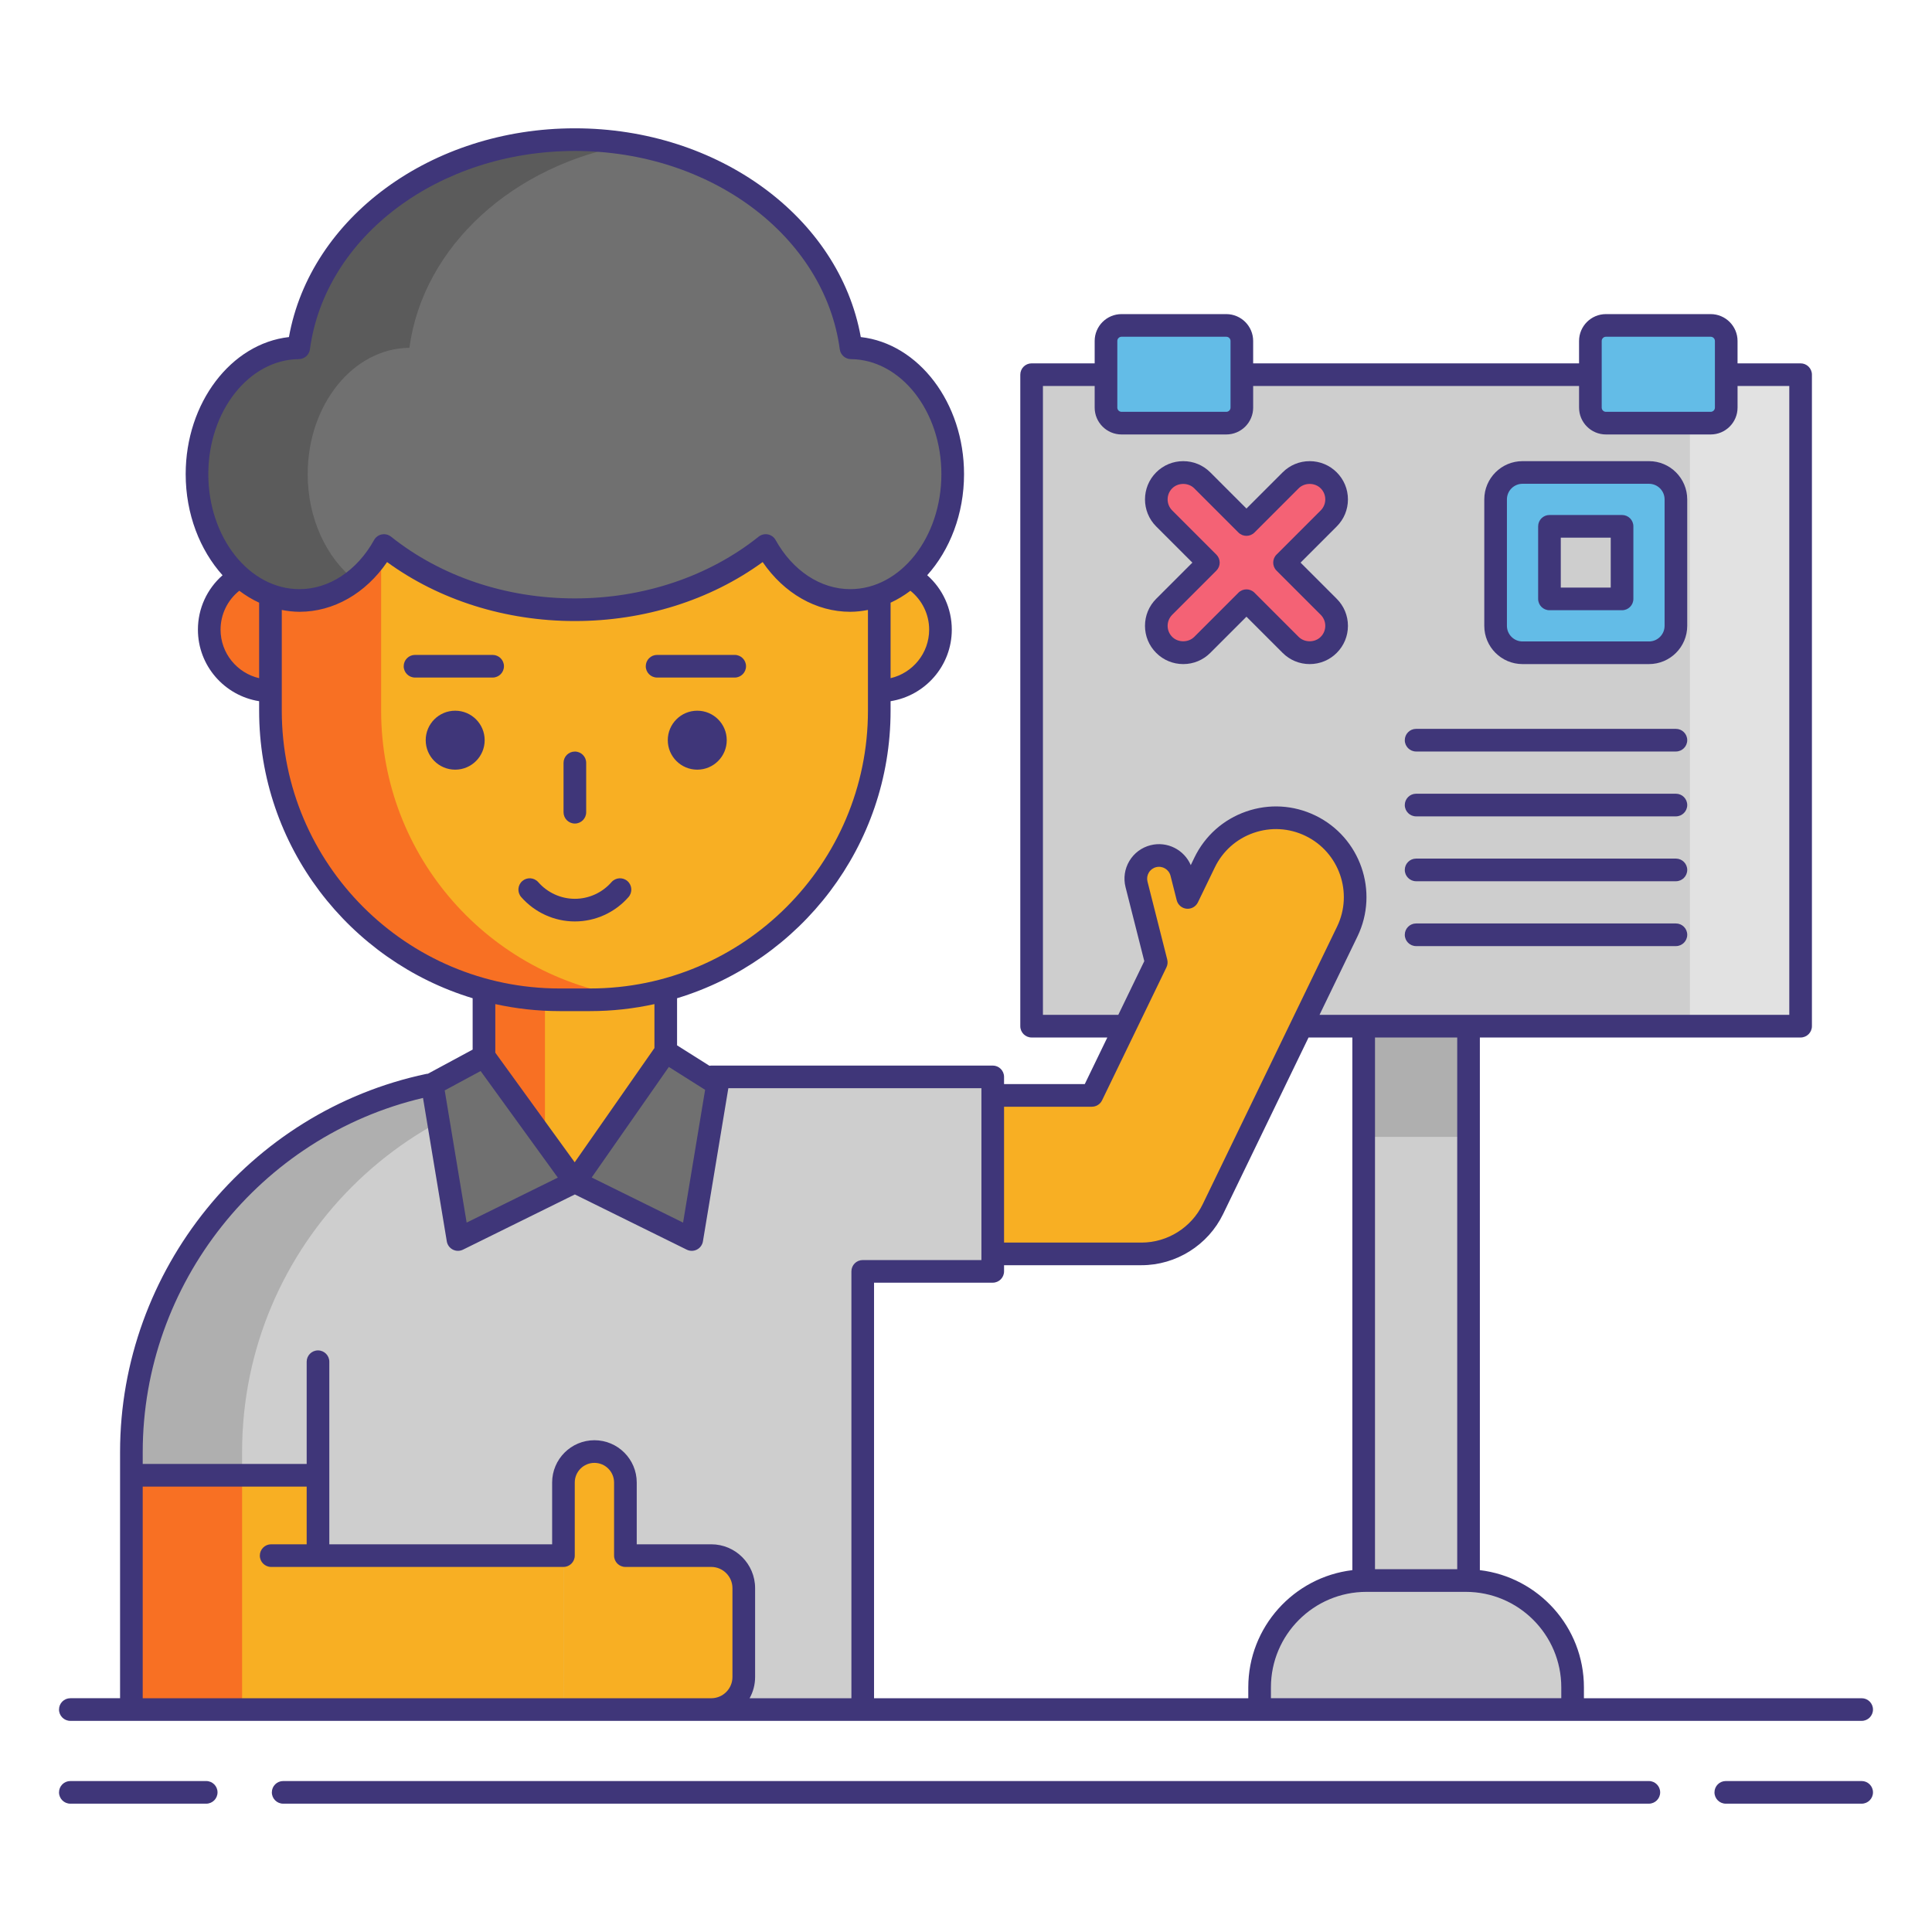 <svg id="Layer_1" enable-background="new 0 0 256 256" height="512" viewBox="0 0 256 256" width="512" xmlns="http://www.w3.org/2000/svg"><g><g fill="#cecece"><path d="m180.694 135.974h13.895v73.456h-13.895z"/><path d="m208.378 226.524h-41.474v-2.94c0-7.817 6.337-14.154 14.154-14.154h13.166c7.817 0 14.154 6.337 14.154 14.154z"/><path d="m136.694 49.647h101.895v86.326h-101.895z"/></g><g><path d="m223.922 49.647h14.667v86.326h-14.667z" fill="#e2e2e2"/></g><g><path d="m180.694 135.973h13.895v14.667h-13.895z" fill="#afafaf"/></g><g><path d="m176.063 63.648c-1.393-1.393-3.653-1.393-5.046 0l-5.854 5.854-5.854-5.854c-1.393-1.393-3.653-1.393-5.046 0-1.394 1.394-1.394 3.653 0 5.047l5.854 5.854-5.854 5.854c-1.394 1.394-1.394 3.653 0 5.047.696.697 1.61 1.045 2.523 1.045s1.827-.348 2.523-1.045l5.854-5.854 5.854 5.854c.696.697 1.61 1.045 2.523 1.045s1.827-.348 2.523-1.045c1.394-1.394 1.394-3.653 0-5.047l-5.854-5.854 5.854-5.854c1.394-1.393 1.394-3.653 0-5.047z" fill="#f46275"/><path d="m218.498 62.603h-16.755c-1.971 0-3.568 1.598-3.568 3.568v16.755c0 1.971 1.597 3.568 3.568 3.568h16.755c1.971 0 3.568-1.598 3.568-3.568v-16.754c0-1.971-1.597-3.569-3.568-3.569zm-3.569 16.755h-9.618v-9.618h9.618z" fill="#63bce7"/></g><path d="m173.64 109.41c-5.221-2.527-11.5-.342-14.025 4.877l-2.24 4.629-.821-3.242c-.417-1.646-2.089-2.642-3.734-2.225-1.646.417-2.642 2.089-2.225 3.734l2.617 10.334-8.532 17.63h-26.75c-5.799 0-10.5 4.701-10.5 10.5s4.701 10.5 10.5 10.5h33.333c4.026 0 7.697-2.302 9.451-5.926l17.804-36.786c2.525-5.22.341-11.499-4.878-14.025z" fill="#f8af23"/><path d="m131.542 142.692h-13.849-6.654-43.918c-27.454 0-49.71 22.256-49.71 49.71v34.122h96.903v-58.062h17.227v-25.77z" fill="#cecece"/><g><path d="m81.788 142.692h-14.667c-27.454 0-49.71 22.256-49.71 49.71v34.122h14.667v-34.122c0-27.454 22.256-49.71 49.71-49.71z" fill="#afafaf"/></g><path d="m77.689 155.923h-3.033c-5.814 0-10.526-4.713-10.526-10.526v-18.846c0-5.814 4.713-10.526 10.526-10.526h3.033c5.814 0 10.526 4.713 10.526 10.526v18.846c0 5.813-4.713 10.526-10.526 10.526z" fill="#f8af23"/><path d="m64.129 126.55v18.846c0 4.971 3.449 9.126 8.082 10.229v-39.305c-4.633 1.105-8.082 5.26-8.082 10.23z" fill="#f87023"/><g><circle cx="35.837" cy="83.429" fill="#f87023" r="8.111"/><circle cx="116.507" cy="83.429" fill="#f8af23" r="8.111"/></g><path d="m78.199 132.475h-4.055c-21.157 0-38.308-17.151-38.308-38.308v-18.926c0-21.157 17.151-38.308 38.308-38.308h4.055c21.157 0 38.308 17.151 38.308 38.308v18.927c0 21.157-17.151 38.307-38.308 38.307z" fill="#f8af23"/><g><path d="m50.503 94.168v-18.927c0-19.355 14.358-35.349 33.002-37.933-1.735-.241-3.505-.374-5.306-.374h-4.055c-21.157 0-38.307 17.151-38.307 38.308v18.927c0 21.157 17.151 38.308 38.307 38.308h4.055c1.801 0 3.571-.134 5.306-.374-18.644-2.587-33.002-18.58-33.002-37.935z" fill="#f87023"/></g><g fill="#3f3679"><circle cx="60.315" cy="98.078" r="3.906"/><circle cx="92.391" cy="98.078" r="3.906"/></g><path d="m17.411 195.481h24.725v31.043h-24.725z" fill="#f8af23"/><g><path d="m17.411 195.481h14.667v31.043h-14.667z" fill="#f87023"/></g><path d="m35.929 206.125h38.731v20.399h-38.731z" fill="#f8af23"/><path d="m74.66 206.125v-9.684c0-2.267 1.838-4.105 4.105-4.105 2.267 0 4.105 1.838 4.105 4.105v9.684h11.373c2.381 0 4.312 1.93 4.312 4.312v11.775c0 2.381-1.93 4.312-4.312 4.312h-19.583z" fill="#f8af23"/><path d="m112.764 46.086c-2.091-15.522-17.672-27.583-36.592-27.583s-34.5 12.061-36.592 27.583c-7.451.069-13.476 7.533-13.476 16.736 0 9.247 6.08 16.743 13.579 16.743 4.651 0 8.753-2.887 11.2-7.283 6.599 5.271 15.494 8.509 25.288 8.509 9.795 0 18.69-3.238 25.289-8.509 2.447 4.396 6.549 7.283 11.2 7.283 7.5 0 13.579-7.496 13.579-16.743 0-9.204-6.024-16.667-13.475-16.736z" fill="#707070"/><g><path d="m40.771 62.822c0-9.204 6.024-16.667 13.476-16.736 1.814-13.461 13.775-24.313 29.258-26.959-2.371-.405-4.821-.624-7.333-.624-18.92 0-34.5 12.061-36.592 27.583-7.451.069-13.476 7.533-13.476 16.736 0 9.247 6.08 16.743 13.579 16.743 2.705 0 5.221-.981 7.337-2.663-3.755-2.978-6.249-8.165-6.249-14.08z" fill="#5b5b5b"/></g><path d="m64.129 139.972 12.043 16.626-15.489 7.642-3.413-20.568z" fill="#707070"/><path d="m88.215 139.341-12.043 17.257 15.489 7.642 3.413-20.57z" fill="#707070"/><g fill="#63bce7"><path d="m162.489 56.068h-13.88c-1.138 0-2.06-.922-2.06-2.06v-8.827c0-1.138.922-2.06 2.06-2.06h13.88c1.138 0 2.06.922 2.06 2.06v8.827c0 1.138-.922 2.06-2.06 2.06z"/><path d="m226.673 56.068h-13.88c-1.138 0-2.06-.922-2.06-2.06v-8.827c0-1.138.922-2.06 2.06-2.06h13.88c1.138 0 2.06.922 2.06 2.06v8.827c0 1.138-.922 2.06-2.06 2.06z"/></g><g fill="#3f3679"><path d="m27.323 235.997h-18.003c-.829 0-1.5.671-1.5 1.5s.671 1.5 1.5 1.5h18.003c.829 0 1.5-.671 1.5-1.5s-.671-1.5-1.5-1.5z"/><path d="m246.68 235.997h-18.003c-.828 0-1.5.671-1.5 1.5s.672 1.5 1.5 1.5h18.003c.828 0 1.5-.671 1.5-1.5s-.672-1.5-1.5-1.5z"/><path d="m218.479 235.997h-180.958c-.829 0-1.5.671-1.5 1.5s.671 1.5 1.5 1.5h180.959c.828 0 1.5-.671 1.5-1.5s-.672-1.5-1.501-1.5z"/><path d="m151.717 82.927c0 1.354.527 2.627 1.484 3.584s2.229 1.484 3.584 1.484c1.354 0 2.626-.527 3.583-1.484l4.794-4.794 4.794 4.794c.957.957 2.229 1.484 3.584 1.484 1.354 0 2.626-.527 3.583-1.484.958-.958 1.485-2.23 1.485-3.584s-.527-2.627-1.485-3.584l-4.793-4.793 4.793-4.793c.958-.958 1.485-2.23 1.485-3.584s-.527-2.626-1.485-3.584c-.957-.957-2.229-1.484-3.584-1.484-1.354 0-2.626.527-3.583 1.484l-4.794 4.794-4.794-4.794c-.957-.957-2.229-1.484-3.583-1.484s-2.627.527-3.584 1.484c-1.977 1.976-1.977 5.192 0 7.168l4.794 4.793-4.794 4.793c-.957.957-1.484 2.23-1.484 3.584zm3.605-1.463 5.854-5.854c.281-.281.439-.663.439-1.061s-.158-.779-.439-1.061l-5.854-5.854c-.807-.807-.807-2.119 0-2.926.78-.781 2.144-.782 2.925 0l5.854 5.854c.586.586 1.535.586 2.121 0l5.854-5.854c.782-.782 2.145-.781 2.925 0 .392.391.606.91.606 1.462s-.215 1.072-.606 1.463l-5.854 5.854c-.586.586-.586 1.535 0 2.121l5.854 5.854c.392.391.606.91.606 1.462s-.215 1.072-.606 1.463c-.782.782-2.145.781-2.925 0l-5.854-5.854c-.293-.293-.677-.439-1.061-.439s-.768.146-1.061.439l-5.854 5.854c-.781.782-2.145.781-2.925 0-.805-.804-.805-2.116.001-2.923z"/><path d="m205.312 80.858h9.618c.828 0 1.5-.671 1.5-1.5v-9.618c0-.829-.672-1.5-1.5-1.5h-9.618c-.828 0-1.5.671-1.5 1.5v9.618c0 .829.671 1.5 1.5 1.5zm1.5-9.618h6.618v6.618h-6.618z"/><path d="m201.743 87.995h16.755c2.795 0 5.068-2.273 5.068-5.068v-16.755c0-2.795-2.273-5.068-5.068-5.068h-16.755c-2.795 0-5.068 2.273-5.068 5.068v16.755c0 2.795 2.273 5.068 5.068 5.068zm-2.068-21.823c0-1.141.928-2.068 2.068-2.068h16.755c1.141 0 2.068.928 2.068 2.068v16.755c0 1.141-.928 2.068-2.068 2.068h-16.755c-1.141 0-2.068-.928-2.068-2.068z"/><path d="m187.642 99.578h34.425c.828 0 1.5-.671 1.5-1.5s-.672-1.5-1.5-1.5h-34.425c-.828 0-1.5.671-1.5 1.5s.671 1.5 1.5 1.5z"/><path d="m187.642 108.173h34.425c.828 0 1.5-.671 1.5-1.5s-.672-1.5-1.5-1.5h-34.425c-.828 0-1.5.671-1.5 1.5s.671 1.5 1.5 1.5z"/><path d="m187.642 116.768h34.425c.828 0 1.5-.671 1.5-1.5s-.672-1.5-1.5-1.5h-34.425c-.828 0-1.5.671-1.5 1.5s.671 1.5 1.5 1.5z"/><path d="m187.642 125.363h34.425c.828 0 1.5-.671 1.5-1.5s-.672-1.5-1.5-1.5h-34.425c-.828 0-1.5.671-1.5 1.5s.671 1.5 1.5 1.5z"/><path d="m76.172 109.124c.829 0 1.5-.671 1.5-1.5v-6.539c0-.829-.671-1.5-1.5-1.5s-1.5.671-1.5 1.5v6.539c0 .828.671 1.5 1.5 1.5z"/><path d="m83.281 118.866c.546-.623.484-1.571-.139-2.117-.624-.546-1.57-.484-2.117.139-1.23 1.404-3 2.208-4.853 2.208s-3.623-.805-4.853-2.208c-.547-.623-1.495-.685-2.117-.139s-.685 1.494-.139 2.117c1.801 2.053 4.392 3.23 7.109 3.23s5.308-1.178 7.109-3.23z"/><path d="m65.276 86.779h-10.284c-.829 0-1.5.671-1.5 1.5s.671 1.5 1.5 1.5h10.284c.829 0 1.5-.671 1.5-1.5s-.672-1.5-1.5-1.5z"/><path d="m87.068 89.779h10.284c.829 0 1.5-.671 1.5-1.5s-.671-1.5-1.5-1.5h-10.284c-.829 0-1.5.671-1.5 1.5s.672 1.5 1.5 1.5z"/><path d="m94.243 228.024h20.072 52.589 41.474 38.302c.828 0 1.5-.671 1.5-1.5s-.672-1.5-1.5-1.5h-36.802v-1.44c0-7.999-6.035-14.606-13.789-15.532v-70.578h42.5c.828 0 1.5-.671 1.5-1.5v-86.327c0-.829-.672-1.5-1.5-1.5h-8.355v-2.966c0-1.963-1.598-3.56-3.561-3.56h-13.88c-1.963 0-3.56 1.597-3.56 3.56v2.966h-43.183v-2.966c0-1.963-1.598-3.56-3.561-3.56h-13.88c-1.963 0-3.56 1.597-3.56 3.56v2.966h-8.355c-.828 0-1.5.671-1.5 1.5v86.327c0 .829.672 1.5 1.5 1.5h10.032l-2.988 6.173h-10.696v-.954c0-.829-.672-1.5-1.5-1.5h-37.282c-.089 0-.175.011-.259.026l-4.286-2.705v-6.243c16.352-4.951 28.292-20.156 28.292-38.103v-1.257c4.588-.724 8.111-4.694 8.111-9.482 0-2.782-1.2-5.396-3.258-7.209 2.992-3.336 4.88-8.099 4.88-13.398 0-9.457-6.028-17.299-13.681-18.159-2.845-15.854-18.883-27.661-37.887-27.661s-35.042 11.807-37.887 27.661c-7.652.86-13.681 8.702-13.681 18.159 0 5.302 1.891 10.067 4.885 13.403-2.06 1.811-3.264 4.41-3.264 7.204 0 4.788 3.523 8.758 8.111 9.482v1.257c0 17.947 11.94 33.151 28.292 38.103v6.806l-5.924 3.196c-.067.005-.133.008-.201.022-23.521 4.96-40.593 26.033-40.593 50.107v3.079 29.542h-6.59c-.829 0-1.5.671-1.5 1.5s.671 1.5 1.5 1.5h8.091 16.412 8.313 52.107zm37.299-58.062c.828 0 1.5-.671 1.5-1.5v-.816h18.22c4.57 0 8.811-2.658 10.802-6.772l11.325-23.4h5.805v70.578c-7.755.926-13.79 7.532-13.79 15.532v1.44h-49.589v-55.062zm75.336 53.621v1.44h-38.474v-1.44c0-6.977 5.677-12.653 12.654-12.653h13.166c6.978 0 12.654 5.676 12.654 12.653zm-13.789-15.653h-10.895v-70.457h10.895zm19.144-162.749c0-.309.251-.56.56-.56h13.88c.31 0 .561.251.561.56v8.827c0 .309-.251.56-.561.56h-13.88c-.309 0-.56-.251-.56-.56zm-64.183 0c0-.309.251-.56.56-.56h13.88c.31 0 .561.251.561.56v8.827c0 .309-.251.56-.561.56h-13.88c-.309 0-.56-.251-.56-.56zm-9.856 89.293v-83.327h6.855v2.861c0 1.963 1.597 3.56 3.56 3.56h13.88c1.963 0 3.561-1.597 3.561-3.56v-2.861h43.184v2.861c0 1.963 1.597 3.56 3.56 3.56h13.88c1.963 0 3.561-1.597 3.561-3.56v-2.861h6.855v83.327h-42.5-13.895-5.853l5.026-10.385c2.882-5.956.382-13.146-5.574-16.029-2.886-1.397-6.143-1.586-9.17-.533s-5.463 3.222-6.859 6.106l-.483 1c-.868-2.038-3.124-3.2-5.33-2.638-1.185.3-2.181 1.043-2.807 2.092-.625 1.05-.804 2.28-.504 3.464l2.483 9.804-3.445 7.118h-9.985zm6.485 12.172c.575 0 1.1-.329 1.351-.847l8.532-17.629c.153-.317.19-.679.104-1.021l-2.617-10.334c-.104-.407-.042-.831.174-1.191.215-.361.558-.617.965-.72.845-.213 1.698.297 1.912 1.139l.821 3.242c.155.611.675 1.061 1.303 1.124.621.064 1.227-.271 1.502-.839l2.24-4.629c1.047-2.164 2.874-3.79 5.145-4.58 2.27-.789 4.713-.648 6.877.4 4.467 2.162 6.342 7.555 4.18 12.022l-17.804 36.786c-1.493 3.085-4.673 5.079-8.101 5.079h-18.22v-18h11.636zm-56.054-5.272 4.806 3.033-2.919 17.593-12.111-5.976zm29.382-51.512v-10.003c.923-.425 1.8-.955 2.626-1.581 1.56 1.251 2.485 3.134 2.485 5.151 0 3.129-2.187 5.751-5.111 6.433zm-78.413-42.276c.746-.007 1.373-.561 1.472-1.3 2.019-14.984 17.111-26.283 35.105-26.283s33.086 11.299 35.105 26.283c.099.739.727 1.293 1.472 1.3 6.611.062 11.99 6.896 11.99 15.236 0 8.405-5.418 15.243-12.079 15.243-3.922 0-7.619-2.435-9.889-6.512-.214-.386-.588-.657-1.021-.742-.432-.084-.88.024-1.226.3-6.604 5.275-15.253 8.181-24.353 8.181s-17.748-2.905-24.353-8.181c-.268-.214-.599-.328-.936-.328-.097 0-.193.009-.29.028-.433.085-.807.356-1.021.742-2.27 4.078-5.967 6.512-9.889 6.512-6.661 0-12.079-6.838-12.079-15.243.002-8.34 5.381-15.175 11.992-15.236zm-10.368 35.843c0-2.026.92-3.903 2.482-5.154.827.627 1.706 1.157 2.629 1.583v10.003c-2.924-.681-5.111-3.303-5.111-6.432zm8.111 10.739v-13.347c.767.146 1.547.244 2.347.244 4.519 0 8.755-2.433 11.604-6.588 6.94 5.05 15.708 7.814 24.884 7.814s17.944-2.764 24.884-7.814c2.849 4.155 7.085 6.588 11.604 6.588.8 0 1.58-.098 2.347-.244v13.347c0 20.296-16.512 36.808-36.808 36.808h-4.055c-20.295 0-36.807-16.512-36.807-36.808zm36.808 39.808h4.055c2.923 0 5.77-.326 8.516-.927v5.82l-10.566 15.14-10.52-14.523v-6.437c2.744.601 5.591.927 8.515.927zm-10.46 7.94 10.229 14.123-12.082 5.961-2.906-17.517zm-7.635 3.566 3.153 19.004c.078.468.373.872.795 1.089.215.11.45.166.685.166.227 0 .455-.052.664-.155l14.825-7.315 14.825 7.315c.209.103.437.155.664.155.235 0 .47-.055.685-.166.422-.217.717-.621.795-1.089l3.367-20.293h33.534v22.77h-15.727c-.829 0-1.5.671-1.5 1.5v56.562h-13.489c.463-.834.729-1.792.729-2.812v-11.775c0-3.205-2.607-5.812-5.812-5.812h-9.873v-8.184c0-3.091-2.515-5.605-5.605-5.605s-5.605 2.515-5.605 5.605v8.184h-29.524v-24.191c0-.829-.671-1.5-1.5-1.5s-1.5.671-1.5 1.5v13.547h-21.725v-1.579c0-22.296 15.555-41.845 37.139-46.921zm-22.227 79.542h-14.912v-28.042h21.725v7.644h-4.707c-.829 0-1.5.671-1.5 1.5s.671 1.5 1.5 1.5h38.73c.829 0 1.5-.671 1.5-1.5v-9.684c0-1.437 1.169-2.605 2.605-2.605s2.605 1.169 2.605 2.605v9.684c0 .829.671 1.5 1.5 1.5h11.373c1.55 0 2.812 1.261 2.812 2.812v11.775c0 1.55-1.261 2.812-2.812 2.812h-52.106-8.313z"/></g></g></svg>